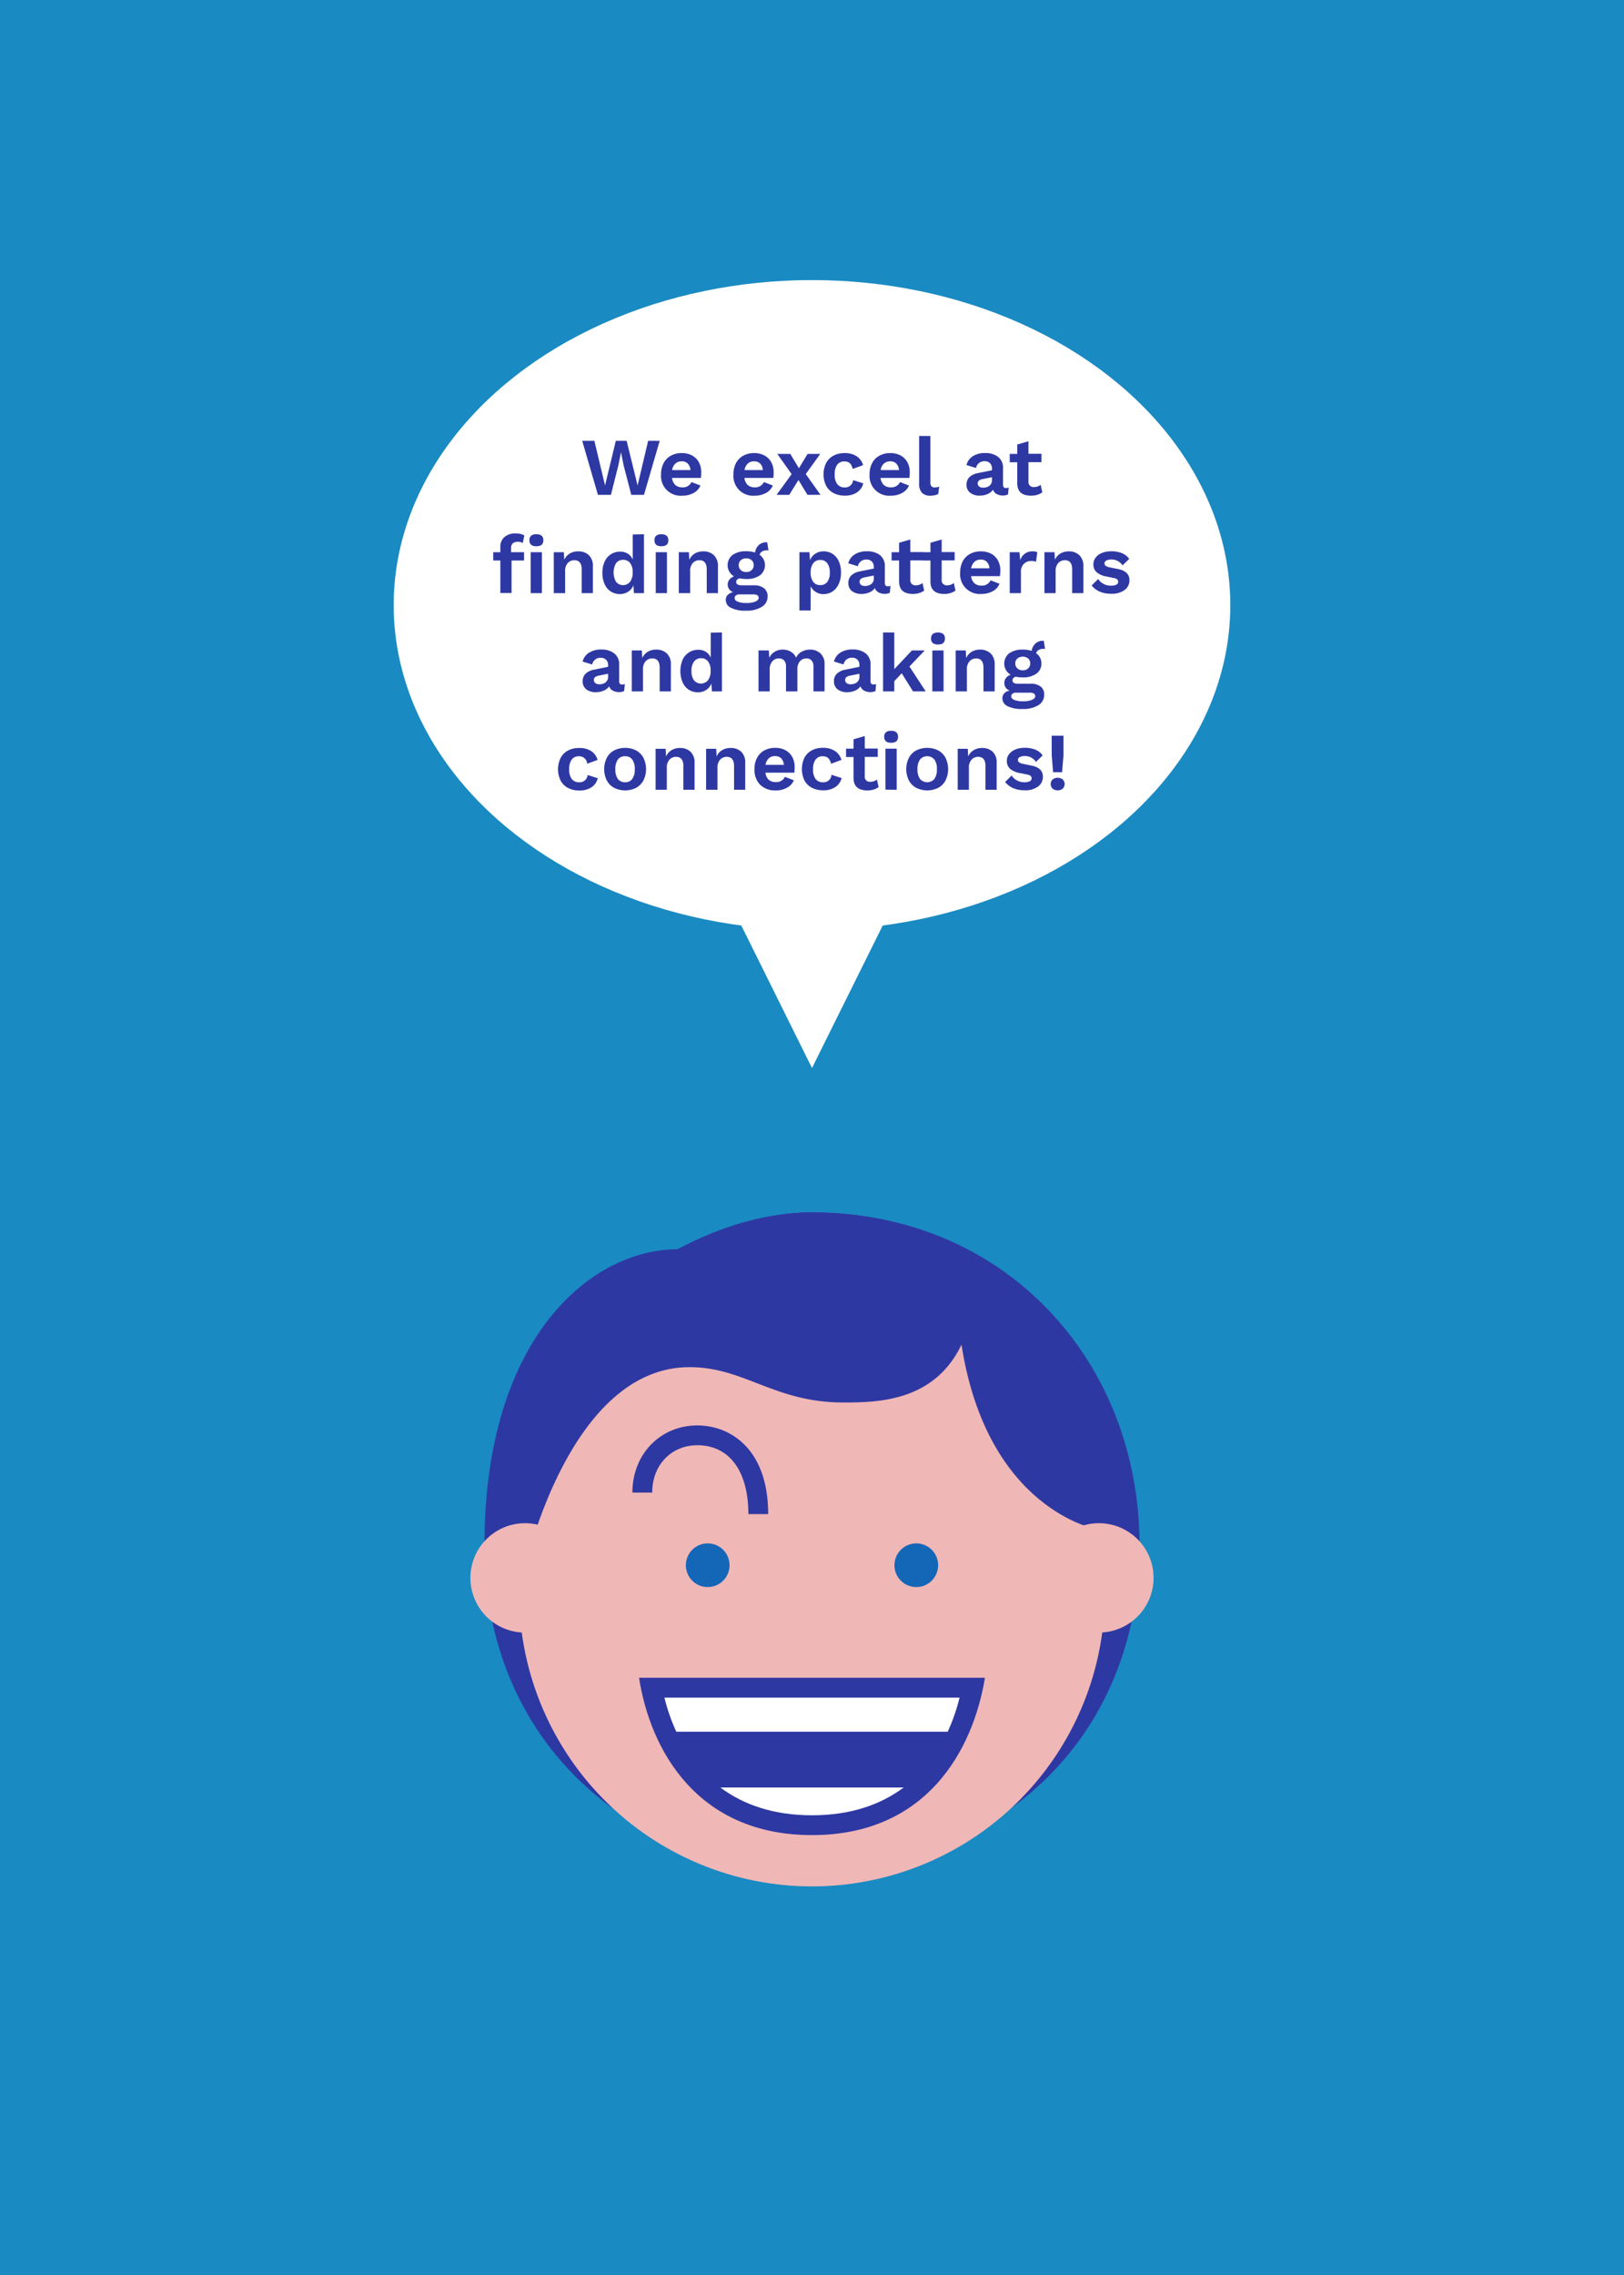 <svg xmlns="http://www.w3.org/2000/svg" viewBox="0 0 500 700"><title>Artboard 1 copy</title><g id="Backgroundd"><rect width="500" height="700" style="fill:#1a8ac2"/></g><g id="Layer_1" data-name="Layer 1"><ellipse cx="250" cy="186.2" rx="128.79" ry="100.02" style="fill:#fff"/><polygon points="281.89 264.39 250 328.62 218.11 264.39 281.89 264.39" style="fill:#fff"/><path d="M183,135.64l3.28,13.73,3.32-13.73h3.33l3.37,13.73,3.25-13.73h3.56l-4.84,16.62h-3.91L192,143.19l-.78-3.93h-.05l-.79,3.93-2.29,9.07h-4l-4.84-16.62Z" style="fill:#2e38a3"/><path d="M215.8,147.05h-8.89a3.46,3.46,0,0,0,1,2.18,3.12,3.12,0,0,0,2.15.72,2.89,2.89,0,0,0,2.84-1.62l2.75,1.06a4.57,4.57,0,0,1-2.1,2.29,7,7,0,0,1-3.47.84,6.05,6.05,0,0,1-6.55-6.56,7.17,7.17,0,0,1,.81-3.51,5.46,5.46,0,0,1,2.24-2.25,6.76,6.76,0,0,1,3.32-.79,6.52,6.52,0,0,1,3.22.76,5.12,5.12,0,0,1,2.06,2.09,6.27,6.27,0,0,1,.72,3A15.37,15.37,0,0,1,215.8,147.05Zm-7.87-4.41a3.49,3.49,0,0,0-1,2h5.65a3.2,3.2,0,0,0-.82-2,2.56,2.56,0,0,0-1.88-.69A2.77,2.77,0,0,0,207.93,142.64Z" style="fill:#2e38a3"/><path d="M238.1,147.05h-8.9a3.47,3.47,0,0,0,1,2.18,3.1,3.1,0,0,0,2.14.72,2.91,2.91,0,0,0,2.85-1.62l2.75,1.06a4.59,4.59,0,0,1-2.11,2.29,7,7,0,0,1-3.46.84,6.05,6.05,0,0,1-6.55-6.56,7.28,7.28,0,0,1,.8-3.51,5.54,5.54,0,0,1,2.25-2.25,6.71,6.71,0,0,1,3.32-.79,6.49,6.49,0,0,1,3.21.76,5.14,5.14,0,0,1,2.07,2.09,6.27,6.27,0,0,1,.72,3C238.2,145.86,238.16,146.44,238.1,147.05Zm-7.88-4.41a3.54,3.54,0,0,0-1,2h5.64a3.09,3.09,0,0,0-.82-2,2.52,2.52,0,0,0-1.87-.69A2.82,2.82,0,0,0,230.22,142.64Z" style="fill:#2e38a3"/><path d="M248.6,152.26l-2.77-4.58L243,152.26h-3.91l4.64-6.37-4.41-6.22h4l2.65,4.41,2.67-4.41h3.9l-4.46,6.19,4.54,6.4Z" style="fill:#2e38a3"/><path d="M263.81,140.43a4.89,4.89,0,0,1,1.93,2.69l-3.23,1.16c-.3-1.53-1.13-2.3-2.49-2.3a2.66,2.66,0,0,0-2.25,1,4.87,4.87,0,0,0-.78,3,4.67,4.67,0,0,0,.8,3,2.73,2.73,0,0,0,2.25,1,2.44,2.44,0,0,0,2.62-2.25l3.13,1a4.62,4.62,0,0,1-1.93,2.77,6.54,6.54,0,0,1-3.79,1,7.25,7.25,0,0,1-3.44-.79,5.44,5.44,0,0,1-2.28-2.25,8,8,0,0,1,0-7,5.48,5.48,0,0,1,2.25-2.25,6.91,6.91,0,0,1,3.37-.79A6.56,6.56,0,0,1,263.81,140.43Z" style="fill:#2e38a3"/><path d="M280,147.05h-8.89a3.46,3.46,0,0,0,1,2.18,3.12,3.12,0,0,0,2.15.72,2.9,2.9,0,0,0,2.84-1.62l2.75,1.06a4.57,4.57,0,0,1-2.1,2.29,7,7,0,0,1-3.47.84,6.05,6.05,0,0,1-6.55-6.56,7.17,7.17,0,0,1,.81-3.51,5.46,5.46,0,0,1,2.24-2.25,6.76,6.76,0,0,1,3.32-.79,6.52,6.52,0,0,1,3.22.76,5.12,5.12,0,0,1,2.06,2.09,6.27,6.27,0,0,1,.72,3A15.37,15.37,0,0,1,280,147.05Zm-7.87-4.41a3.49,3.49,0,0,0-1,2h5.65a3.2,3.2,0,0,0-.82-2,2.56,2.56,0,0,0-1.88-.69A2.77,2.77,0,0,0,272.15,142.64Z" style="fill:#2e38a3"/><path d="M286.75,149.6a1.2,1.2,0,0,0,1,.37,4.43,4.43,0,0,0,.71-.05,4.76,4.76,0,0,0,.71-.2l-.31,2.27a3.73,3.73,0,0,1-1.05.39,6.44,6.44,0,0,1-1.29.14,3.51,3.51,0,0,1-2.68-.9,4,4,0,0,1-.85-2.86V134.15h3.46v14.23A1.93,1.93,0,0,0,286.75,149.6Z" style="fill:#2e38a3"/><path d="M310.56,150l-.21,2.14a3.58,3.58,0,0,1-1.63.33,4.06,4.06,0,0,1-1.91-.48,2.32,2.32,0,0,1-1.07-1.31,3.79,3.79,0,0,1-1.68,1.34,5.81,5.81,0,0,1-2.32.48,4.75,4.75,0,0,1-3.06-.89,3,3,0,0,1-1.1-2.52,3.12,3.12,0,0,1,.89-2.28,5.07,5.07,0,0,1,2.61-1.24l4.34-.88v-.48a2.27,2.27,0,0,0-.62-1.68,2.22,2.22,0,0,0-1.63-.62A2.58,2.58,0,0,0,300.5,144l-2.94-.91a4.53,4.53,0,0,1,1.91-2.69,6.76,6.76,0,0,1,3.86-1,6.26,6.26,0,0,1,4,1.2,4.19,4.19,0,0,1,1.48,3.47v5.11c0,.64.3,1,.91,1A2.75,2.75,0,0,0,310.56,150Zm-5.94-.53a2.15,2.15,0,0,0,.8-1.86v-.78l-2.65.53a3.19,3.19,0,0,0-1.33.47,1.12,1.12,0,0,0-.41.94,1.1,1.1,0,0,0,.46.94,1.81,1.81,0,0,0,1.13.34A3.27,3.27,0,0,0,304.62,149.49Z" style="fill:#2e38a3"/><path d="M320.91,151.48a5,5,0,0,1-1.52.76,6.58,6.58,0,0,1-1.91.28q-4.28,0-4.28-3.81v-6.47h-2.32v-2.57h2.32v-2.9l3.45-1v3.86h4v2.57h-4v5.92a1.54,1.54,0,0,0,1.74,1.74,3,3,0,0,0,2-.71Z" style="fill:#2e38a3"/><path d="M157.35,169.9h4v2.57H157.5v10h-3.45v-10h-2.19V169.9h2.19v-1.51a3.9,3.9,0,0,1,1.3-3.18,5.14,5.14,0,0,1,3.41-1.08,6.3,6.3,0,0,1,1.56.18,3,3,0,0,1,1.11.47l-.48,2.3a2.79,2.79,0,0,0-1.46-.38c-1.43,0-2.14.65-2.14,1.94Zm5.64-3.65c0-1.25.72-1.87,2.15-1.87s2.14.62,2.14,1.87-.72,1.83-2.14,1.83S163,167.47,163,166.25Zm.41,16.25V169.9h3.45v12.6Z" style="fill:#2e38a3"/><path d="M181.3,170.83a4.46,4.46,0,0,1,1.24,3.4v8.27h-3.45v-7.29c0-1.89-.75-2.84-2.26-2.84a2.75,2.75,0,0,0-2,.84,3.56,3.56,0,0,0-.84,2.61v6.68H170.5V169.9h3.1l.13,2.34a4.33,4.33,0,0,1,1.71-1.94,5,5,0,0,1,2.57-.65A4.58,4.58,0,0,1,181.3,170.83Z" style="fill:#2e38a3"/><path d="M198.27,164.38V182.5h-3.1l-.15-2.42a4.22,4.22,0,0,1-1.64,2,4.6,4.6,0,0,1-2.52.71,5.1,5.1,0,0,1-2.79-.78,5.27,5.27,0,0,1-1.91-2.26,8.14,8.14,0,0,1-.69-3.49,8,8,0,0,1,.72-3.52,5.11,5.11,0,0,1,4.79-3,4.18,4.18,0,0,1,2.33.64,3.91,3.91,0,0,1,1.5,1.78v-7.69ZM194,179a4.78,4.78,0,0,0,.79-2.94,4.46,4.46,0,0,0-.78-2.8,2.53,2.53,0,0,0-2.11-1,2.67,2.67,0,0,0-2.21,1,5.76,5.76,0,0,0,0,5.79A2.78,2.78,0,0,0,194,179Z" style="fill:#2e38a3"/><path d="M201.49,166.25c0-1.25.71-1.87,2.14-1.87s2.14.62,2.14,1.87-.71,1.83-2.14,1.83S201.49,167.47,201.49,166.25Zm.4,16.25V169.9h3.45v12.6Z" style="fill:#2e38a3"/><path d="M219.79,170.83a4.47,4.47,0,0,1,1.25,3.4v8.27h-3.45v-7.29c0-1.89-.76-2.84-2.27-2.84a2.76,2.76,0,0,0-2,.84,3.6,3.6,0,0,0-.83,2.61v6.68H209V169.9h3.1l.12,2.34a4.41,4.41,0,0,1,1.72-1.94,5,5,0,0,1,2.57-.65A4.55,4.55,0,0,1,219.79,170.83Z" style="fill:#2e38a3"/><path d="M235.22,181a3,3,0,0,1,1.11,2.47,3.67,3.67,0,0,1-1.8,3.27,8.75,8.75,0,0,1-4.82,1.16A9.75,9.75,0,0,1,225,187a2.67,2.67,0,0,1-1.55-2.39,2.2,2.2,0,0,1,.55-1.51,3.13,3.13,0,0,1,1.74-.89,2.48,2.48,0,0,1-1.18-3.86,3.2,3.2,0,0,1,1.43-1,4,4,0,0,1-.45-6.59,6.92,6.92,0,0,1,4.21-1.14,8.17,8.17,0,0,1,2.72.4,3.73,3.73,0,0,1,1.17-2.33,3.37,3.37,0,0,1,2.56-.82l.4,2.47a3.25,3.25,0,0,0-.5,0,2.78,2.78,0,0,0-1.52.37,1.6,1.6,0,0,0-.7,1A3.92,3.92,0,0,1,234,177a6.82,6.82,0,0,1-4.2,1.15,11.19,11.19,0,0,1-2.14-.2c-.69.22-1,.58-1,1.08,0,.71.54,1.06,1.61,1.06h3.88A4.92,4.92,0,0,1,235.22,181Zm-2.64,4.09c.65-.29,1-.67,1-1.14a.89.89,0,0,0-.4-.8,2.63,2.63,0,0,0-1.34-.26h-4.26a1.52,1.52,0,0,0-1,.31,1,1,0,0,0-.39.82c0,.47.31.84.94,1.11a6.81,6.81,0,0,0,2.61.4A7.14,7.14,0,0,0,232.58,185.1Zm-4.5-12.72a1.93,1.93,0,0,0-.64,1.52,2,2,0,0,0,.65,1.54,2.41,2.41,0,0,0,1.67.58,2.36,2.36,0,0,0,1.65-.58,2,2,0,0,0,.64-1.54,1.93,1.93,0,0,0-.64-1.52,2.4,2.4,0,0,0-1.65-.57A2.44,2.44,0,0,0,228.08,172.38Z" style="fill:#2e38a3"/><path d="M256.34,170.43a5.29,5.29,0,0,1,1.9,2.25,8.2,8.2,0,0,1,.69,3.49,8.07,8.07,0,0,1-.7,3.5A5.32,5.32,0,0,1,256.3,182a5,5,0,0,1-2.79.8,4.21,4.21,0,0,1-2.36-.66,4.39,4.39,0,0,1-1.57-1.76v7.46h-3.45V169.9h3.1l.15,2.47a4.39,4.39,0,0,1,1.64-2,4.55,4.55,0,0,1,2.57-.73A5,5,0,0,1,256.34,170.43Zm-1.65,8.66a4.56,4.56,0,0,0,.79-2.89,4.73,4.73,0,0,0-.77-2.9,2.55,2.55,0,0,0-2.15-1,2.61,2.61,0,0,0-2.17,1,4.52,4.52,0,0,0-.81,2.87,4.63,4.63,0,0,0,.8,2.86,2.55,2.55,0,0,0,2.13,1A2.61,2.61,0,0,0,254.69,179.09Z" style="fill:#2e38a3"/><path d="M274.17,180.25l-.2,2.15a3.74,3.74,0,0,1-1.64.32,3.82,3.82,0,0,1-1.9-.48,2.25,2.25,0,0,1-1.07-1.31,3.7,3.7,0,0,1-1.69,1.34,5.76,5.76,0,0,1-2.31.48,4.85,4.85,0,0,1-3.07-.88,3.05,3.05,0,0,1-1.09-2.52,3.09,3.09,0,0,1,.89-2.28,5.07,5.07,0,0,1,2.61-1.25l4.33-.88v-.48a2.28,2.28,0,0,0-.61-1.68,2.21,2.21,0,0,0-1.63-.61,2.57,2.57,0,0,0-2.67,2.06l-2.95-.9a4.53,4.53,0,0,1,1.92-2.7,6.74,6.74,0,0,1,3.85-1,6.28,6.28,0,0,1,4,1.19,4.21,4.21,0,0,1,1.49,3.47v5.11c0,.64.3,1,.91,1A2.36,2.36,0,0,0,274.17,180.25Zm-5.93-.53a2.13,2.13,0,0,0,.79-1.86v-.78l-2.64.53a3.44,3.44,0,0,0-1.34.48,1.24,1.24,0,0,0,.05,1.87,1.84,1.84,0,0,0,1.14.34A3.29,3.29,0,0,0,268.24,179.72Z" style="fill:#2e38a3"/><path d="M284.53,181.71a4.76,4.76,0,0,1-1.53.76,6.19,6.19,0,0,1-1.9.28q-4.28,0-4.28-3.81v-6.47H274.5V169.9h2.32V167l3.45-1v3.86h4v2.57h-4v5.92a1.54,1.54,0,0,0,1.74,1.74,2.94,2.94,0,0,0,2-.71Z" style="fill:#2e38a3"/><path d="M294.18,181.71a4.76,4.76,0,0,1-1.53.76,6.19,6.19,0,0,1-1.9.28q-4.28,0-4.28-3.81v-6.47h-2.32V169.9h2.32V167l3.45-1v3.86h4v2.57h-4v5.92a1.54,1.54,0,0,0,1.74,1.74,2.94,2.94,0,0,0,2-.71Z" style="fill:#2e38a3"/><path d="M307.86,177.28H299a3.44,3.44,0,0,0,1,2.18,3.1,3.1,0,0,0,2.14.72,2.92,2.92,0,0,0,2.85-1.61l2.75,1.05a4.65,4.65,0,0,1-2.11,2.3,7.06,7.06,0,0,1-3.46.83,6.05,6.05,0,0,1-6.55-6.55,7.35,7.35,0,0,1,.8-3.52,5.54,5.54,0,0,1,2.25-2.25,6.82,6.82,0,0,1,3.32-.78,6.46,6.46,0,0,1,3.21.75,5.2,5.2,0,0,1,2.07,2.09,6.28,6.28,0,0,1,.72,3C308,176.09,307.92,176.68,307.86,177.28ZM300,172.87a3.61,3.61,0,0,0-1,2h5.64a3.12,3.12,0,0,0-.82-2,2.52,2.52,0,0,0-1.87-.69A2.82,2.82,0,0,0,300,172.87Z" style="fill:#2e38a3"/><path d="M313.88,169.9l.22,2.47a3.86,3.86,0,0,1,3.91-2.72,2.8,2.8,0,0,1,1.36.27l-.4,2.9a4.88,4.88,0,0,0-1.56-.2,3,3,0,0,0-2.17.87,3.26,3.26,0,0,0-.91,2.48v6.53h-3.45V169.9Z" style="fill:#2e38a3"/><path d="M332.31,170.83a4.46,4.46,0,0,1,1.24,3.4v8.27H330.1v-7.29c0-1.89-.75-2.84-2.26-2.84a2.78,2.78,0,0,0-2,.84,3.6,3.6,0,0,0-.83,2.61v6.68h-3.45V169.9h3.1l.13,2.34a4.33,4.33,0,0,1,1.71-1.94,5,5,0,0,1,2.57-.65A4.58,4.58,0,0,1,332.31,170.83Z" style="fill:#2e38a3"/><path d="M338.66,182.07a6.47,6.47,0,0,1-2.56-1.92l2-2a4.52,4.52,0,0,0,1.65,1.51,4.85,4.85,0,0,0,2.35.55,3.46,3.46,0,0,0,1.59-.3,1,1,0,0,0,.58-.91.94.94,0,0,0-.3-.71,2.11,2.11,0,0,0-1.08-.44l-2.22-.46a6.27,6.27,0,0,1-3.09-1.36,3.15,3.15,0,0,1-.94-2.39,3.33,3.33,0,0,1,.64-2,4.52,4.52,0,0,1,1.89-1.46,7.39,7.39,0,0,1,3-.55,8.3,8.3,0,0,1,3.29.59,5,5,0,0,1,2.2,1.75l-2.06,2a4,4,0,0,0-1.45-1.34,3.92,3.92,0,0,0-1.88-.48,3.34,3.34,0,0,0-1.65.33,1,1,0,0,0-.57.91.87.87,0,0,0,.38.71,3.07,3.07,0,0,0,1.26.47l2.57.53q3.48.71,3.48,3.43a3.65,3.65,0,0,1-1.48,3,6.5,6.5,0,0,1-4.11,1.16A8.76,8.76,0,0,1,338.66,182.07Z" style="fill:#2e38a3"/><path d="M192.37,210.49l-.2,2.14a3.63,3.63,0,0,1-1.64.33,4,4,0,0,1-1.9-.48,2.27,2.27,0,0,1-1.07-1.31,3.8,3.8,0,0,1-1.69,1.33,5.77,5.77,0,0,1-2.32.48,4.74,4.74,0,0,1-3.06-.88,3.05,3.05,0,0,1-1.09-2.52,3.08,3.08,0,0,1,.89-2.28,5.07,5.07,0,0,1,2.61-1.25l4.33-.88v-.48a2.23,2.23,0,0,0-.62-1.67,2.16,2.16,0,0,0-1.62-.62,2.57,2.57,0,0,0-2.67,2.06l-2.95-.9a4.55,4.55,0,0,1,1.92-2.7,6.8,6.8,0,0,1,3.85-1,6.22,6.22,0,0,1,4,1.2,4.18,4.18,0,0,1,1.49,3.46v5.11q0,1,.9,1A2.64,2.64,0,0,0,192.37,210.49Zm-5.93-.53a2.16,2.16,0,0,0,.79-1.87v-.78l-2.64.53a3.38,3.38,0,0,0-1.34.48,1.08,1.08,0,0,0-.4.93,1.14,1.14,0,0,0,.45.95,1.87,1.87,0,0,0,1.13.34A3.37,3.37,0,0,0,186.44,210Z" style="fill:#2e38a3"/><path d="M205.31,201.06a4.48,4.48,0,0,1,1.24,3.4v8.27H203.1v-7.28c0-1.9-.75-2.85-2.26-2.85a2.78,2.78,0,0,0-2.05.84,3.63,3.63,0,0,0-.83,2.61v6.68h-3.45v-12.6h3.1l.13,2.34a4.33,4.33,0,0,1,1.71-1.94,5,5,0,0,1,2.57-.65A4.58,4.58,0,0,1,205.31,201.06Z" style="fill:#2e38a3"/><path d="M222.27,194.61v18.12h-3.09l-.16-2.42a4.09,4.09,0,0,1-1.63,2,4.52,4.52,0,0,1-2.52.71,5.1,5.1,0,0,1-2.79-.78,5.22,5.22,0,0,1-1.91-2.26,9.13,9.13,0,0,1,0-7,5.36,5.36,0,0,1,2-2.27,5.23,5.23,0,0,1,2.83-.78,4.18,4.18,0,0,1,2.33.64,3.91,3.91,0,0,1,1.5,1.78v-7.69ZM218,209.28a4.83,4.83,0,0,0,.79-2.95,4.48,4.48,0,0,0-.78-2.8,2.53,2.53,0,0,0-2.11-1,2.67,2.67,0,0,0-2.21,1,4.59,4.59,0,0,0-.79,2.9,4.66,4.66,0,0,0,.77,2.9,2.8,2.8,0,0,0,4.33-.05Z" style="fill:#2e38a3"/><path d="M236.71,200.13l.13,2.27a4.32,4.32,0,0,1,1.7-1.88,4.74,4.74,0,0,1,2.45-.64,4.81,4.81,0,0,1,2.49.64,3.9,3.9,0,0,1,1.62,1.85,4,4,0,0,1,1.74-1.85,5.24,5.24,0,0,1,2.54-.64,4.58,4.58,0,0,1,3.23,1.18,4.38,4.38,0,0,1,1.26,3.4l0,8.27h-3.42v-7.58a2.76,2.76,0,0,0-.58-1.93,2.09,2.09,0,0,0-1.59-.62,2.53,2.53,0,0,0-2,.88,3.6,3.6,0,0,0-.78,2.47v6.78H242v-7.58a2.76,2.76,0,0,0-.58-1.93,2.13,2.13,0,0,0-1.62-.62,2.6,2.6,0,0,0-2,.87,3.66,3.66,0,0,0-.82,2.58v6.68h-3.45v-12.6Z" style="fill:#2e38a3"/><path d="M269.74,210.49l-.2,2.14a3.63,3.63,0,0,1-1.64.33,4,4,0,0,1-1.9-.48,2.27,2.27,0,0,1-1.07-1.31,3.8,3.8,0,0,1-1.69,1.33,5.77,5.77,0,0,1-2.32.48,4.74,4.74,0,0,1-3.06-.88,3.06,3.06,0,0,1-1.1-2.52,3.09,3.09,0,0,1,.9-2.28,5,5,0,0,1,2.61-1.25l4.33-.88v-.48A2.26,2.26,0,0,0,264,203a2.16,2.16,0,0,0-1.62-.62,2.57,2.57,0,0,0-2.67,2.06l-2.95-.9a4.58,4.58,0,0,1,1.91-2.7,6.86,6.86,0,0,1,3.86-1,6.22,6.22,0,0,1,4,1.2,4.18,4.18,0,0,1,1.49,3.46v5.11q0,1,.9,1A2.64,2.64,0,0,0,269.74,210.49Zm-5.93-.53a2.16,2.16,0,0,0,.79-1.87v-.78l-2.64.53a3.38,3.38,0,0,0-1.34.48,1.08,1.08,0,0,0-.4.93,1.14,1.14,0,0,0,.45.95,1.87,1.87,0,0,0,1.13.34A3.37,3.37,0,0,0,263.81,210Z" style="fill:#2e38a3"/><path d="M277.62,207.16l-2.29,2.44v3.13h-3.45V194.61h3.45V205.9l5.44-5.77h3.94L280,205.07l5,7.66H281.1Z" style="fill:#2e38a3"/><path d="M286.64,196.48c0-1.24.72-1.87,2.15-1.87s2.14.63,2.14,1.87-.72,1.84-2.14,1.84S286.64,197.7,286.64,196.48Zm.41,16.25v-12.6h3.45v12.6Z" style="fill:#2e38a3"/><path d="M305,201.06a4.48,4.48,0,0,1,1.24,3.4v8.27h-3.45v-7.28c0-1.9-.75-2.85-2.26-2.85a2.75,2.75,0,0,0-2,.84,3.59,3.59,0,0,0-.84,2.61v6.68h-3.45v-12.6h3.1l.13,2.34a4.33,4.33,0,0,1,1.71-1.94,5,5,0,0,1,2.57-.65A4.58,4.58,0,0,1,305,201.06Z" style="fill:#2e38a3"/><path d="M320.38,211.24a3,3,0,0,1,1.11,2.47,3.7,3.7,0,0,1-1.8,3.28,8.87,8.87,0,0,1-4.83,1.16,9.76,9.76,0,0,1-4.7-.89,2.66,2.66,0,0,1-1.55-2.39,2.21,2.21,0,0,1,.56-1.51,3.06,3.06,0,0,1,1.74-.88,2.35,2.35,0,0,1-1.69-2.37,2.4,2.4,0,0,1,.5-1.5,3.3,3.3,0,0,1,1.44-1,4,4,0,0,1-.46-6.58,6.88,6.88,0,0,1,4.21-1.15,8.09,8.09,0,0,1,2.72.4A3.86,3.86,0,0,1,318.8,198a3.41,3.41,0,0,1,2.56-.82l.4,2.47-.5,0a2.74,2.74,0,0,0-1.51.36A1.63,1.63,0,0,0,319,201a3.64,3.64,0,0,1,1.62,3.17,3.68,3.68,0,0,1-1.54,3.11,6.88,6.88,0,0,1-4.21,1.15,11.27,11.27,0,0,1-2.14-.2c-.69.22-1,.58-1,1.08,0,.71.53,1.06,1.61,1.06h3.88A4.94,4.94,0,0,1,320.38,211.24Zm-2.65,4.1c.66-.3,1-.68,1-1.15a.88.88,0,0,0-.41-.79,2.47,2.47,0,0,0-1.33-.27h-4.26a1.56,1.56,0,0,0-1,.32,1,1,0,0,0-.39.82c0,.47.32.83.95,1.1a6.78,6.78,0,0,0,2.61.41A7.23,7.23,0,0,0,317.73,215.34Zm-4.49-12.73a1.94,1.94,0,0,0-.65,1.53,1.92,1.92,0,0,0,.66,1.53,2.4,2.4,0,0,0,1.66.58,2.36,2.36,0,0,0,1.65-.58,2.15,2.15,0,0,0,0-3.06,2.74,2.74,0,0,0-3.32,0Z" style="fill:#2e38a3"/><path d="M182.07,231.13a4.87,4.87,0,0,1,1.92,2.69L180.77,235a2.42,2.42,0,0,0-2.5-2.3,2.66,2.66,0,0,0-2.24,1,4.87,4.87,0,0,0-.78,3,4.73,4.73,0,0,0,.79,3,2.74,2.74,0,0,0,2.26,1,2.44,2.44,0,0,0,2.62-2.24l3.12,1a4.57,4.57,0,0,1-1.92,2.77,6.54,6.54,0,0,1-3.79,1,7.24,7.24,0,0,1-3.44-.78,5.38,5.38,0,0,1-2.28-2.25,8,8,0,0,1,0-7,5.51,5.51,0,0,1,2.25-2.26,7,7,0,0,1,3.36-.78A6.57,6.57,0,0,1,182.07,231.13Z" style="fill:#2e38a3"/><path d="M195.82,230.89a5.58,5.58,0,0,1,2.27,2.27,7.9,7.9,0,0,1,0,7,5.55,5.55,0,0,1-2.27,2.26,7.63,7.63,0,0,1-6.72,0,5.49,5.49,0,0,1-2.27-2.26,7.9,7.9,0,0,1,0-7,5.52,5.52,0,0,1,2.27-2.27,7.63,7.63,0,0,1,6.72,0Zm-5.58,2.8a4.78,4.78,0,0,0-.78,3,4.84,4.84,0,0,0,.78,3,2.64,2.64,0,0,0,2.22,1,2.61,2.61,0,0,0,2.19-1,4.84,4.84,0,0,0,.78-3,4.78,4.78,0,0,0-.78-3,2.62,2.62,0,0,0-2.19-1A2.65,2.65,0,0,0,190.24,233.69Z" style="fill:#2e38a3"/><path d="M212.6,231.3a4.47,4.47,0,0,1,1.25,3.4V243H210.4v-7.28c0-1.9-.76-2.85-2.27-2.85a2.72,2.72,0,0,0-2,.85,3.56,3.56,0,0,0-.83,2.61V243h-3.45v-12.6h3.09l.13,2.35a4.23,4.23,0,0,1,1.71-1.94,4.94,4.94,0,0,1,2.57-.66A4.58,4.58,0,0,1,212.6,231.3Z" style="fill:#2e38a3"/><path d="M228.2,231.3a4.46,4.46,0,0,1,1.24,3.4V243H226v-7.28c0-1.9-.75-2.85-2.27-2.85a2.75,2.75,0,0,0-2,.85,3.6,3.6,0,0,0-.83,2.61V243H217.4v-12.6h3.1l.13,2.35a4.23,4.23,0,0,1,1.71-1.94,4.92,4.92,0,0,1,2.57-.66A4.58,4.58,0,0,1,228.2,231.3Z" style="fill:#2e38a3"/><path d="M244.56,237.75h-8.89a3.46,3.46,0,0,0,1,2.18,3.15,3.15,0,0,0,2.15.71,2.89,2.89,0,0,0,2.84-1.61l2.75,1.06a4.59,4.59,0,0,1-2.11,2.29,6.92,6.92,0,0,1-3.46.83,6.58,6.58,0,0,1-4.79-1.73,6.49,6.49,0,0,1-1.76-4.82,7.17,7.17,0,0,1,.81-3.51,5.48,5.48,0,0,1,2.24-2.26,6.84,6.84,0,0,1,3.32-.78,6.42,6.42,0,0,1,3.22.76,5.18,5.18,0,0,1,2.06,2.09,6.27,6.27,0,0,1,.72,3A15.5,15.5,0,0,1,244.56,237.75Zm-7.87-4.41a3.49,3.49,0,0,0-1,2h5.64a3.14,3.14,0,0,0-.81-2,2.56,2.56,0,0,0-1.88-.69A2.73,2.73,0,0,0,236.69,233.34Z" style="fill:#2e38a3"/><path d="M257.14,231.13a4.84,4.84,0,0,1,1.93,2.69L255.85,235c-.31-1.53-1.14-2.3-2.5-2.3a2.66,2.66,0,0,0-2.24,1,4.87,4.87,0,0,0-.78,3,4.67,4.67,0,0,0,.79,3,2.73,2.73,0,0,0,2.26,1A2.44,2.44,0,0,0,256,238.4l3.12,1a4.58,4.58,0,0,1-1.93,2.77,6.52,6.52,0,0,1-3.79,1,7.27,7.27,0,0,1-3.44-.78,5.49,5.49,0,0,1-2.28-2.25,8.12,8.12,0,0,1,0-7,5.53,5.53,0,0,1,2.26-2.26,7,7,0,0,1,3.36-.78A6.52,6.52,0,0,1,257.14,231.13Z" style="fill:#2e38a3"/><path d="M270.51,242.18a5,5,0,0,1-1.52.76,6.63,6.63,0,0,1-1.91.27c-2.85,0-4.28-1.26-4.28-3.8v-6.48h-2.32v-2.57h2.32v-2.89l3.45-1v3.85h4v2.57h-4v5.92a1.54,1.54,0,0,0,1.74,1.74,3,3,0,0,0,2-.7Z" style="fill:#2e38a3"/><path d="M272.22,226.71c0-1.24.72-1.86,2.14-1.86s2.14.62,2.14,1.86-.71,1.84-2.14,1.84S272.22,227.94,272.22,226.71Zm.4,16.25v-12.6h3.46V243Z" style="fill:#2e38a3"/><path d="M288.84,230.89a5.55,5.55,0,0,1,2.26,2.27,7.9,7.9,0,0,1,0,7,5.53,5.53,0,0,1-2.26,2.26,7.65,7.65,0,0,1-6.73,0,5.55,5.55,0,0,1-2.27-2.26,7.9,7.9,0,0,1,0-7,5.58,5.58,0,0,1,2.27-2.27,7.65,7.65,0,0,1,6.73,0Zm-5.58,2.8a4.78,4.78,0,0,0-.78,3,4.84,4.84,0,0,0,.78,3,2.93,2.93,0,0,0,4.41,0,4.84,4.84,0,0,0,.78-3,4.78,4.78,0,0,0-.78-3,2.91,2.91,0,0,0-4.41,0Z" style="fill:#2e38a3"/><path d="M305.62,231.3a4.46,4.46,0,0,1,1.24,3.4V243h-3.45v-7.28c0-1.9-.75-2.85-2.27-2.85a2.75,2.75,0,0,0-2,.85,3.6,3.6,0,0,0-.83,2.61V243h-3.45v-12.6h3.1l.13,2.35a4.23,4.23,0,0,1,1.71-1.94,4.92,4.92,0,0,1,2.57-.66A4.58,4.58,0,0,1,305.62,231.3Z" style="fill:#2e38a3"/><path d="M312,242.53a6.48,6.48,0,0,1-2.55-1.91l2-2a4.44,4.44,0,0,0,1.65,1.51,4.83,4.83,0,0,0,2.35.56,3.49,3.49,0,0,0,1.59-.3,1,1,0,0,0,.58-.91,1,1,0,0,0-.3-.72,2.2,2.2,0,0,0-1.08-.44l-2.22-.45a6.46,6.46,0,0,1-3.09-1.36,3.19,3.19,0,0,1-.94-2.4,3.3,3.3,0,0,1,.64-2,4.45,4.45,0,0,1,1.89-1.46,7.35,7.35,0,0,1,3-.56,8.51,8.51,0,0,1,3.29.59,5,5,0,0,1,2.2,1.76l-2.06,2a4,4,0,0,0-3.33-1.81,3.47,3.47,0,0,0-1.65.32,1,1,0,0,0-.57.91.87.87,0,0,0,.38.72,3.22,3.22,0,0,0,1.26.47l2.57.52q3.48.72,3.48,3.43a3.65,3.65,0,0,1-1.48,3,6.45,6.45,0,0,1-4.12,1.16A8.62,8.62,0,0,1,312,242.53Z" style="fill:#2e38a3"/><path d="M327.2,239.84a2,2,0,0,1,0,2.82,2.58,2.58,0,0,1-3.13,0,2,2,0,0,1,0-2.82,2.58,2.58,0,0,1,3.13,0ZM327,237.6h-2.77l-.43-5.22v-6h3.63v6Z" style="fill:#2e38a3"/><path d="M262.45,403c0-5.78-5.06-9.87-12.45-12.71V373.05c-13.43,0-27.8,4.12-41.35,11.35h-.21c-26,0-59.28,26.68-59.28,91,0,61.37,46.25,100.14,100.84,100.14V406C257.32,405.64,262.45,404.81,262.45,403Z" style="fill:#2e38a2"/><path d="M221.84,550c7.08,5.29,16.34,8.53,28.16,8.53s21.07-3.24,28.16-8.53Z" style="fill:#fff"/><path d="M350.84,475.35c0,61.37-46.24,100.14-100.84,100.14S149.16,536.72,149.16,475.35c0-56.07,55.7-102.3,100.84-102.3,59.9,0,100.84,46.23,100.84,102.3" style="fill:#2e38a2"/><path d="M340.17,490.26A90.17,90.17,0,1,1,250,400.09a90.16,90.16,0,0,1,90.17,90.17" style="fill:#f0b7b7"/><path d="M211.17,481.61a6.72,6.72,0,1,0,6.72-6.72,6.72,6.72,0,0,0-6.72,6.72" style="fill:#1466b7"/><path d="M275.39,481.61a6.72,6.72,0,1,0,6.72-6.72,6.72,6.72,0,0,0-6.72,6.72" style="fill:#1466b7"/><path d="M296,413.8c-8.37,17.41-25.66,17.74-36.28,17.74-21.43,0-30.42-10.88-47.45-10.88-36.7,0-50.33,60.62-50.33,60.62-8.45-53.18,42.93-107.89,87.33-108.23,59.25-.44,88.36,44.62,88.76,97.59,0,0-34-5.66-42-56.84Z" style="fill:#2e38a2"/><path d="M178.49,485.5a16.83,16.83,0,1,1-16.83-16.82,16.82,16.82,0,0,1,16.83,16.82" style="fill:#f0b7b7"/><path d="M355.16,485.5a16.82,16.82,0,1,1-16.82-16.82,16.82,16.82,0,0,1,16.82,16.82" style="fill:#f0b7b7"/><path d="M196.75,516.24c3.47,22.34,18,48.41,53.25,48.41s49.56-26.07,53.25-48.41Z" style="fill:#2e38a2"/><path d="M208.22,532.84h83.56a58.62,58.62,0,0,0,3.65-10.49H204.57a58.62,58.62,0,0,0,3.65,10.49" style="fill:#fff"/><path d="M221.78,550c7.1,5.3,16.38,8.55,28.22,8.55s21.12-3.25,28.22-8.55Z" style="fill:#fff"/><path d="M236.51,465.88h-6.1c0-13.27-5.88-21.19-15.72-21.19-8.05,0-13.89,6.13-13.89,14.56h-6.1c0-11.78,8.59-20.66,20-20.66C224.75,438.59,236.51,445.74,236.51,465.88Z" style="fill:#2e38a2"/></g></svg>